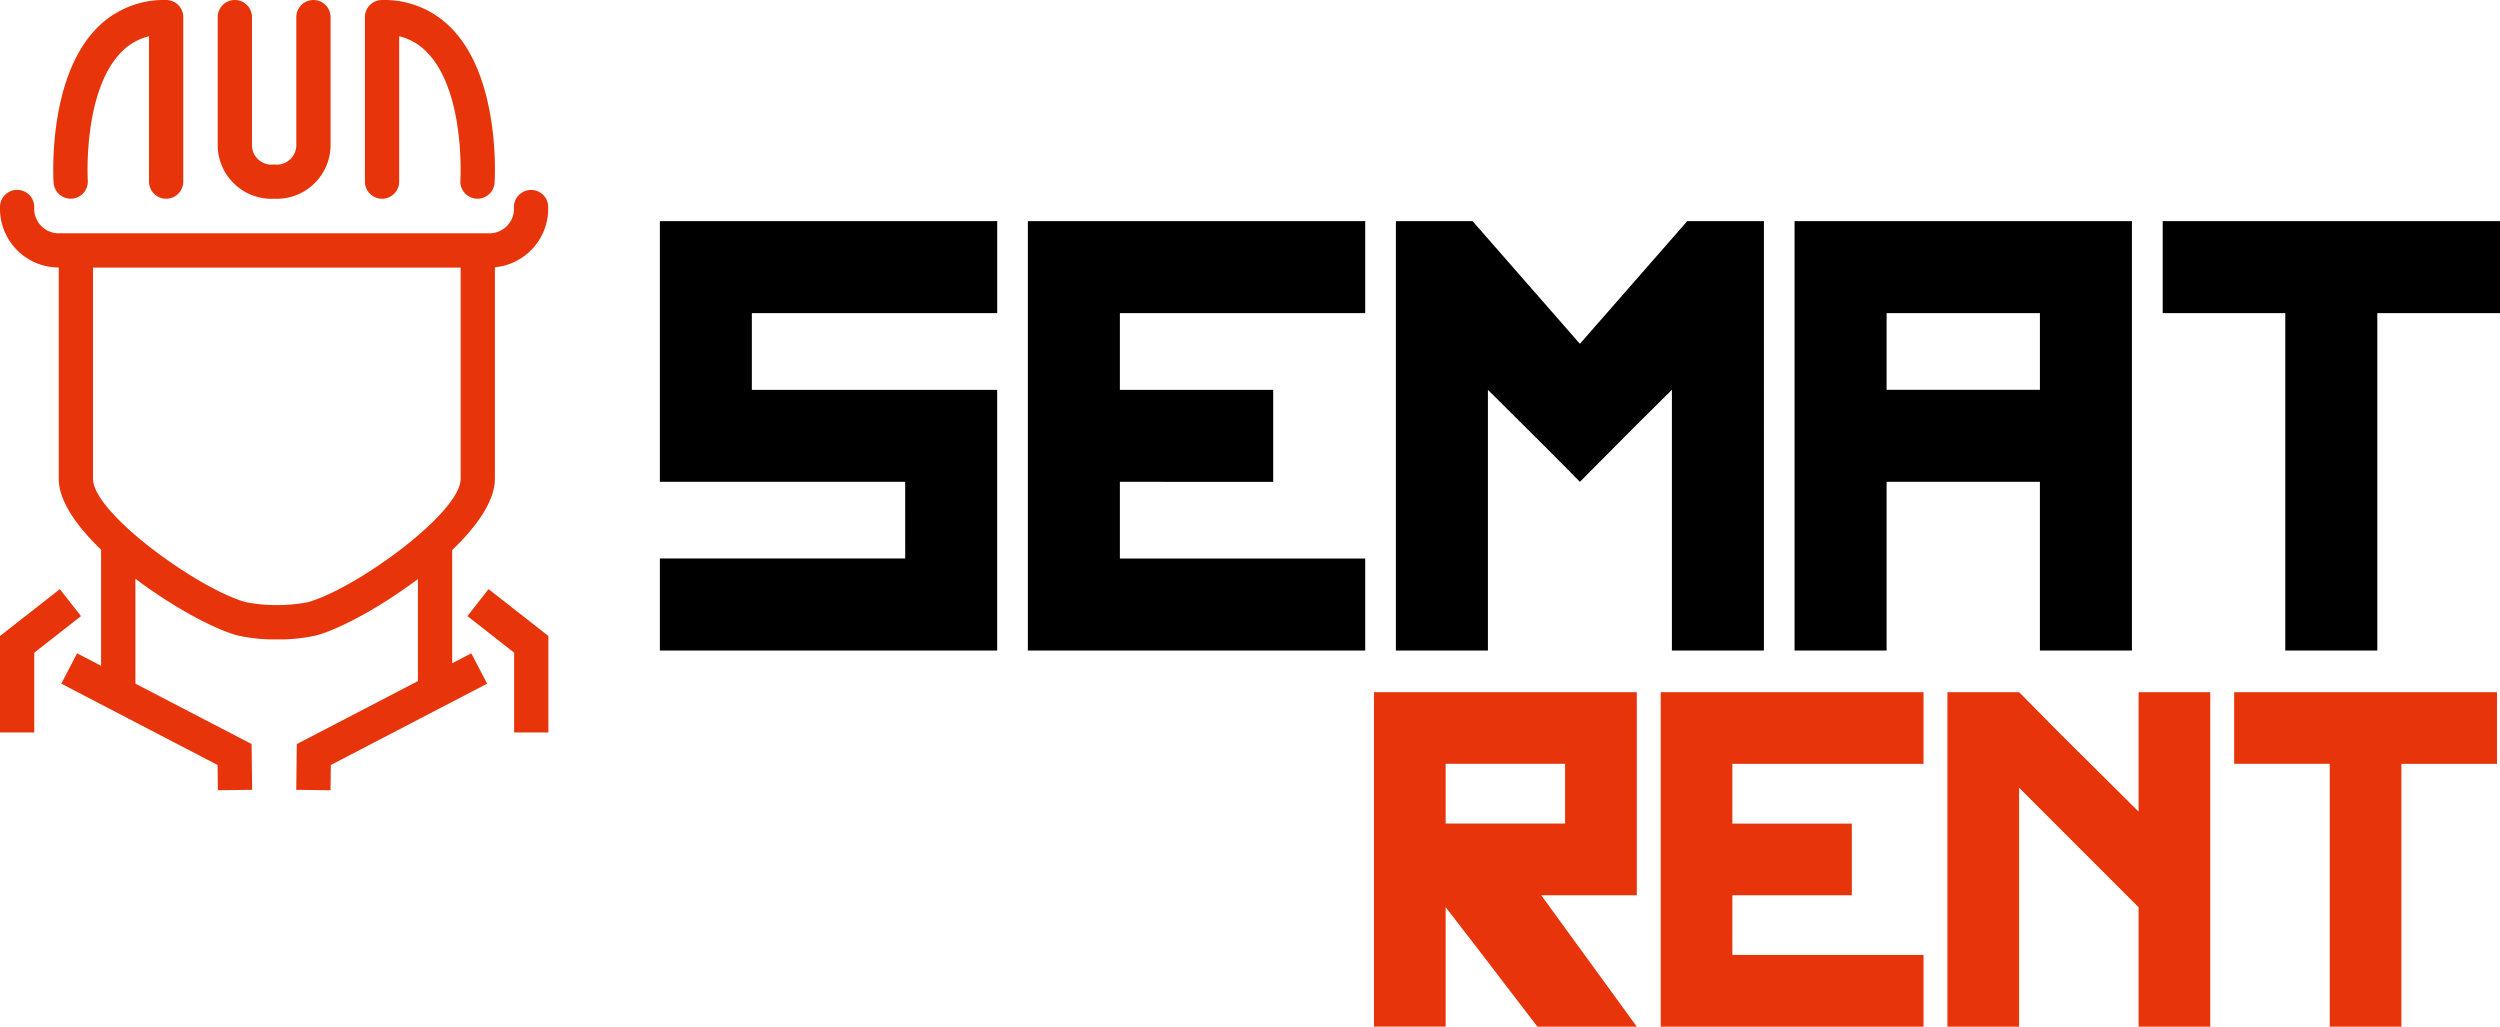 <svg id="ac85c472-9d40-4eb8-a453-0325c06b8030" data-name="Calque 1" xmlns="http://www.w3.org/2000/svg" viewBox="0 0 255.354 104.864"><path d="M92.456,49.214H67.4V22.587h34.458v9.4H76.794v7.832h25.06V66.444H67.4v-9.4h25.06Z"/><path d="M114.386,49.214v7.832h25.06v9.4H104.987V22.587h34.459v9.4h-25.06v7.832h15.662v9.4Z"/><path d="M151.978,39.817V66.444h-9.4V22.587h7.832q2.755,3.133,10.964,12.531,2.755-3.132,10.964-12.531h7.832V66.444h-9.4V39.817q-2.38,2.318-9.4,9.4Q159.056,46.834,151.978,39.817Z"/><path d="M183.3,66.444V22.587h34.459V66.444h-9.4V49.214H192.7v17.23Zm25.06-26.627V31.985H192.7v7.832Z"/><path d="M255.354,22.587v9.4H242.823V66.444h-9.4V31.985H220.9v-9.4Z"/><path d="M147.661,92.661v12.2h-7.322V70.7h26.847V91.441h-9.763q2.441,3.368,9.763,13.423H157.032q-2.342-3.075-4-5.223Q151.371,97.444,147.661,92.661Zm12.2-8.542v-6.1h-12.2v6.1Z" style="fill:#e8340a"/><path d="M176.948,91.441v6.1h19.525v7.322H169.626V70.7h26.847v7.321H176.948v6.1h12.2v7.322Z" style="fill:#e8340a"/><path d="M206.235,80.458v24.406h-7.322V70.7h7.322l4.051,4.1q4.1,4.055,8.152,8.1V70.7h7.322v34.168h-7.322v-12.2Q215.411,89.636,206.235,80.458Z" style="fill:#e8340a"/><path d="M255.047,70.7v7.321h-9.763v26.847h-7.321V78.017H228.2V70.7Z" style="fill:#e8340a"/><path d="M7.328,20.293a1.751,1.751,0,0,0,1.638-1.854c-.006-.089-.5-8.939,3.316-13A5.882,5.882,0,0,1,15.219,3.7V18.548a1.75,1.75,0,1,0,3.5,0V1.75A1.75,1.75,0,0,0,16.969,0,9.547,9.547,0,0,0,9.726,3.048C4.871,8.22,5.445,18.235,5.473,18.658A1.754,1.754,0,0,0,7.328,20.293Z" style="fill:#e8340a"/><path d="M39.023,20.3a1.75,1.75,0,0,0,1.75-1.75V3.7a5.875,5.875,0,0,1,2.936,1.738c3.819,4.061,3.322,12.911,3.316,13a1.75,1.75,0,0,0,3.494.219c.027-.423.6-10.438-4.253-15.61A9.545,9.545,0,0,0,39.023,0a1.751,1.751,0,0,0-1.75,1.75v16.8A1.751,1.751,0,0,0,39.023,20.3Z" style="fill:#e8340a"/><path d="M28,20.3a5.5,5.5,0,0,0,5.764-5.575V1.75a1.75,1.75,0,1,0-3.5,0V14.7A2,2,0,0,1,28,16.8a2,2,0,0,1-2.264-2.075V1.75a1.75,1.75,0,0,0-3.5,0V14.723A5.5,5.5,0,0,0,28,20.3Z" style="fill:#e8340a"/><polygon points="6.111 60.175 0 64.964 0 74.814 3.5 74.814 3.5 66.667 8.27 62.929 6.111 60.175" style="fill:#e8340a"/><path d="M46.188,67.746V56.186c2.543-2.443,4.363-5.036,4.363-7.281V27.3a6.014,6.014,0,0,0,5.441-6.15A1.742,1.742,0,0,0,54.259,19.4h-.017a1.759,1.759,0,0,0-1.75,1.725,2.51,2.51,0,0,1-2.688,2.7H6.188A2.506,2.506,0,0,1,3.5,21.145a1.75,1.75,0,0,0-3.5,0,6.011,6.011,0,0,0,6,6.179V48.905c0,2.234,1.8,4.812,4.326,7.244V68.007L7.875,66.73l-1.615,3.1,15.963,8.306.031,2.58,3.5-.043L25.7,76,13.829,69.828V59.114c3.8,2.868,8.041,5.148,10.419,5.786a17.021,17.021,0,0,0,4.029.409,17.021,17.021,0,0,0,4.029-.409c2.37-.635,6.594-2.9,10.382-5.757V69.567L30.316,76l-.056,4.674,3.5.043.031-2.58,15.964-8.306-1.615-3.1ZM31.4,61.519a17.115,17.115,0,0,1-6.245,0C20.369,60.237,9.5,52.431,9.5,48.905V27.333H47.051V48.905C47.051,52.432,36.185,60.237,31.4,61.519Z" style="fill:#e8340a"/><polygon points="49.902 60.174 47.744 62.93 52.515 66.667 52.515 74.814 56.015 74.814 56.015 64.964 49.902 60.174" style="fill:#e8340a"/></svg>
